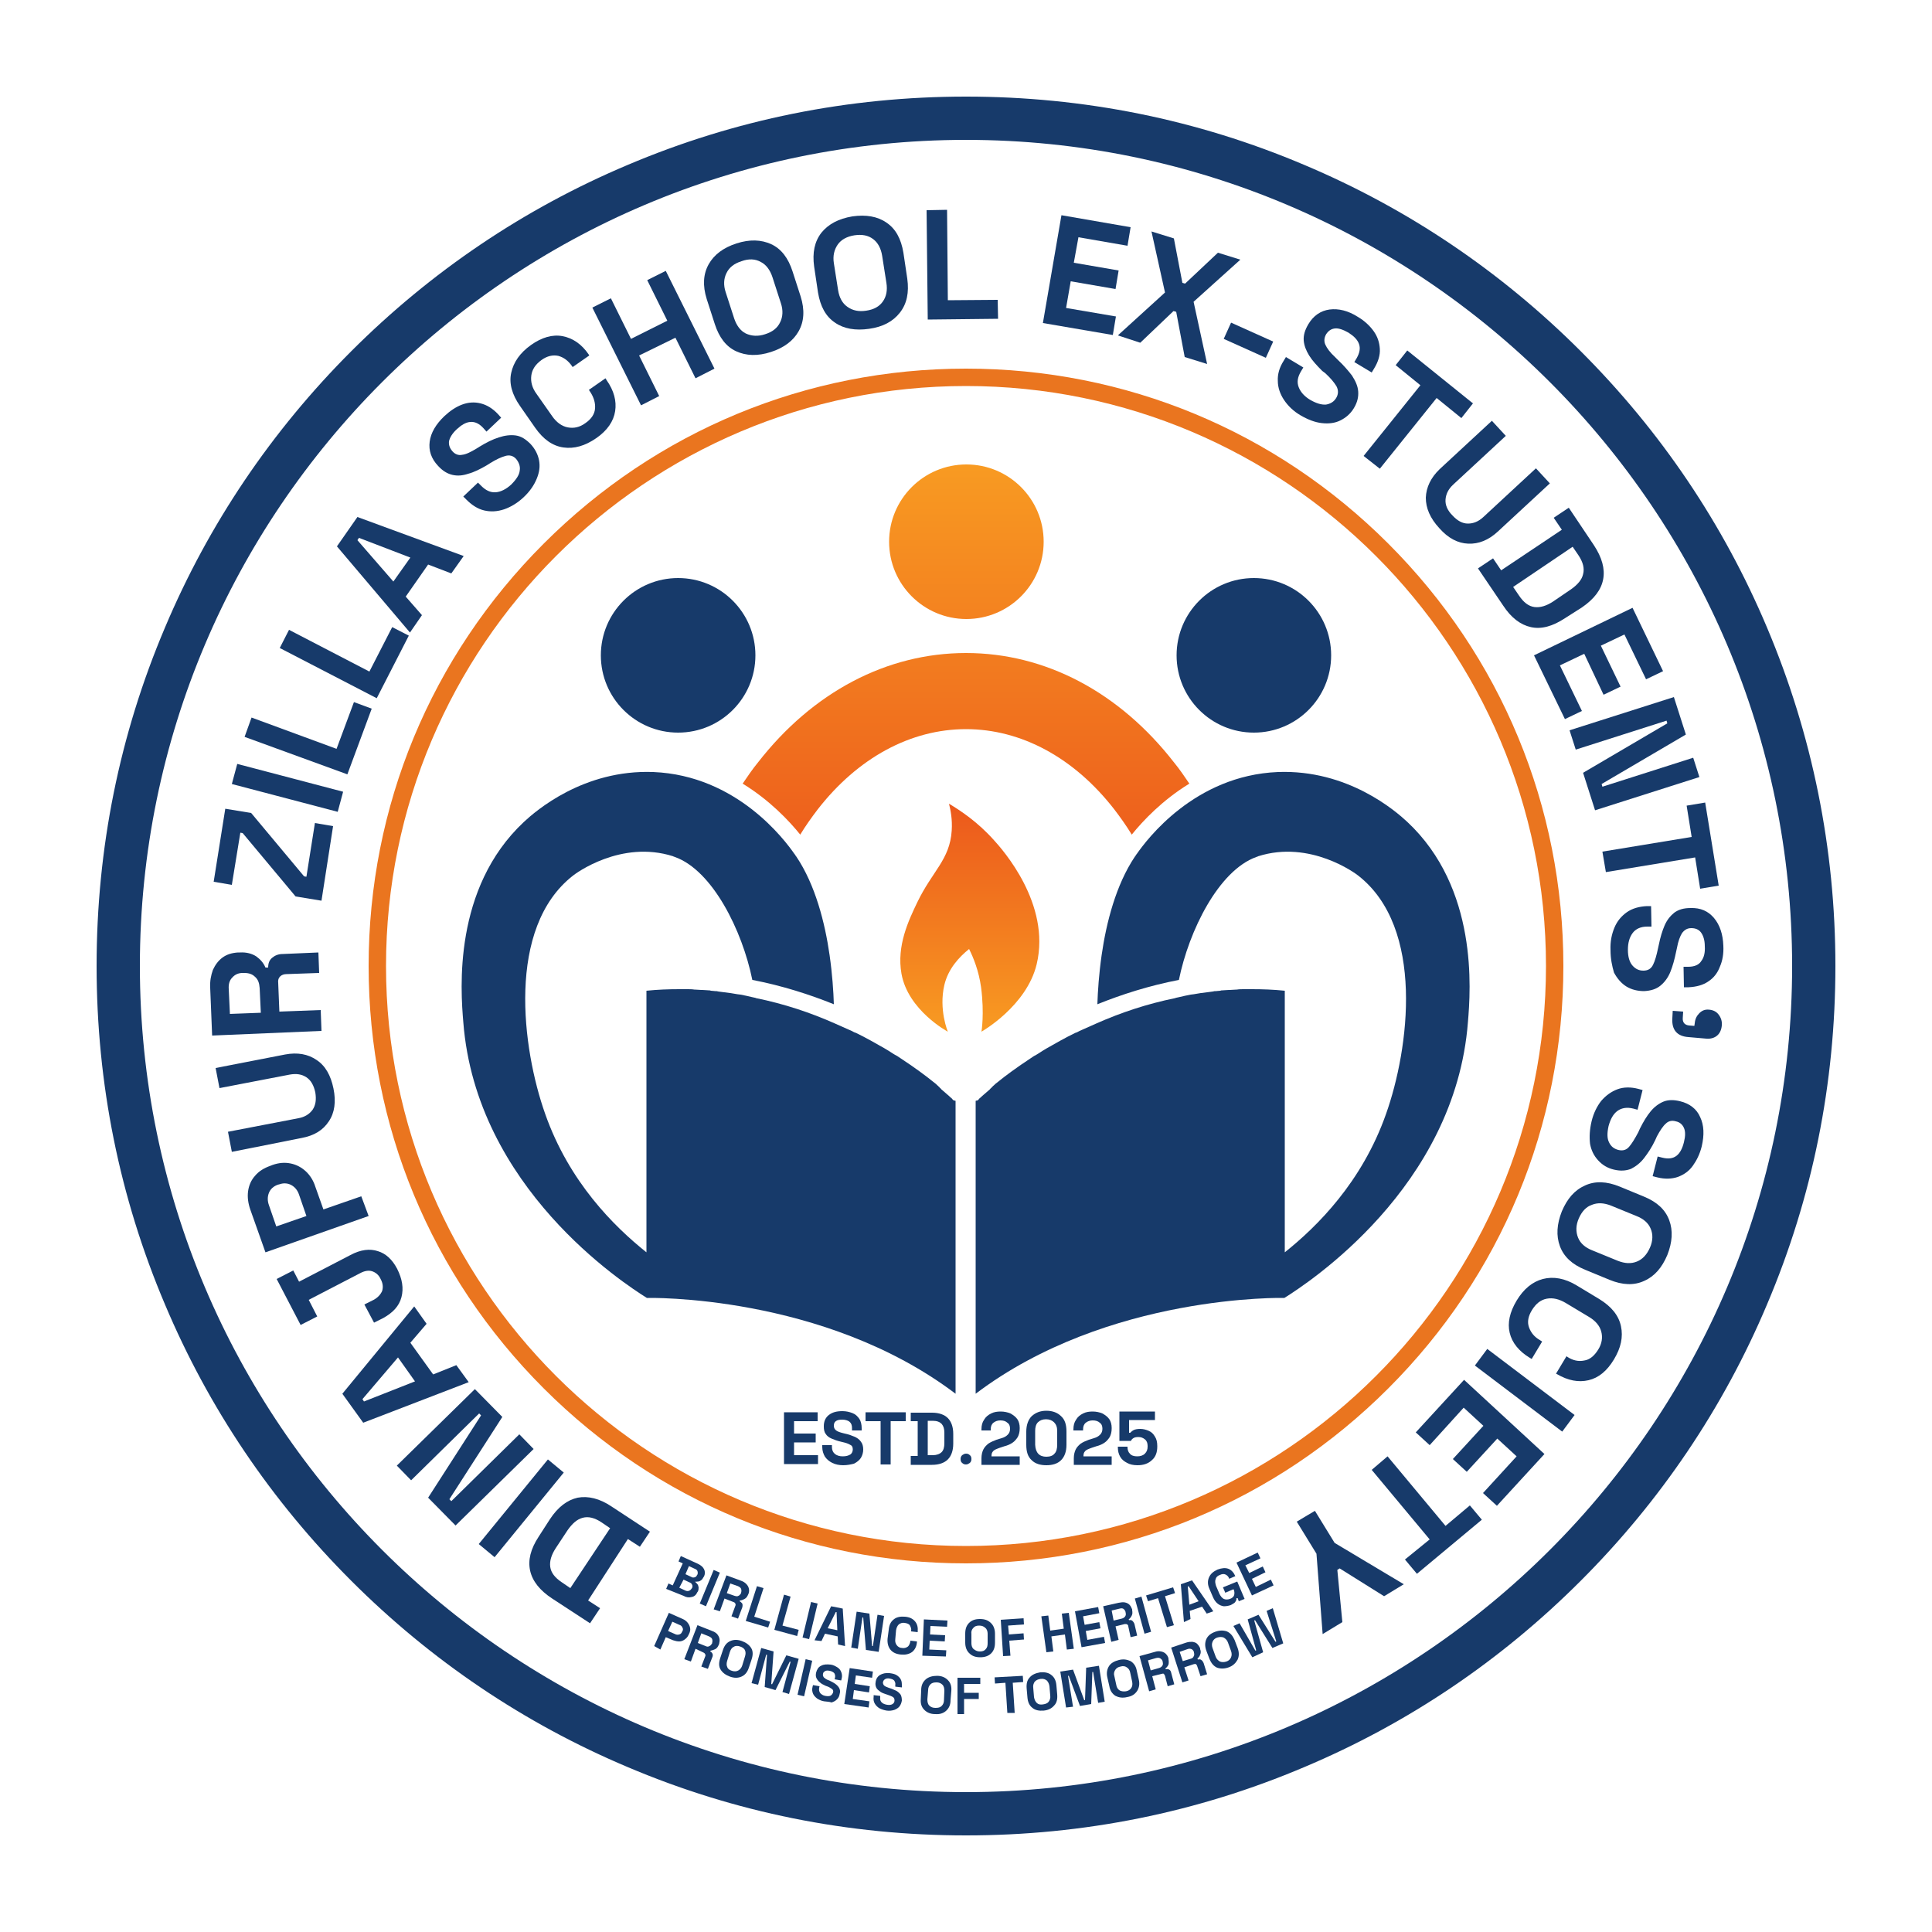 <?xml version="1.0" encoding="utf-8"?>
<!-- Generator: Adobe Illustrator 26.0.1, SVG Export Plug-In . SVG Version: 6.00 Build 0)  -->
<svg version="1.1" id="Layer_1" xmlns="http://www.w3.org/2000/svg" xmlns:xlink="http://www.w3.org/1999/xlink" x="0px" y="0px"
	 viewBox="0 0 50 50" style="enable-background:new 0 0 50 50;" xml:space="preserve">
<style type="text/css">
	.st0{fill:#173A6A;}
	.st1{fill:#EA751F;}
	.st2{fill:url(#SVGID_1_);}
	.st3{fill:url(#SVGID_00000069377112866211724730000011942842838409064837_);}
	.st4{fill:url(#SVGID_00000039123509040221314560000003841733654840597910_);}
</style>
<g>
	<path class="st0" d="M25,47.5c-3.04,0-5.98-0.59-8.76-1.77c-2.68-1.13-5.09-2.76-7.15-4.82c-2.07-2.07-3.69-4.47-4.82-7.15
		C3.09,30.98,2.5,28.04,2.5,25c0-3.04,0.59-5.98,1.77-8.76c1.13-2.68,2.76-5.09,4.82-7.15s4.47-3.69,7.15-4.82
		C19.02,3.09,21.96,2.5,25,2.5c3.04,0,5.98,0.59,8.76,1.77c2.68,1.13,5.09,2.76,7.15,4.82c2.07,2.07,3.69,4.47,4.82,7.15
		c1.17,2.77,1.77,5.72,1.77,8.76c0,3.04-0.59,5.98-1.77,8.76c-1.13,2.68-2.76,5.09-4.82,7.15c-2.07,2.07-4.47,3.69-7.15,4.82
		C30.98,46.91,28.04,47.5,25,47.5z M25,3.62C13.21,3.62,3.62,13.21,3.62,25S13.21,46.38,25,46.38S46.38,36.79,46.38,25
		S36.79,3.62,25,3.62z"/>
	<path class="st1" d="M25,40.46c-4.13,0-8.01-1.61-10.93-4.53c-2.92-2.92-4.53-6.8-4.53-10.93c0-4.13,1.61-8.01,4.53-10.93
		c2.92-2.92,6.8-4.53,10.93-4.53c4.13,0,8.01,1.61,10.93,4.53c2.92,2.92,4.53,6.8,4.53,10.93c0,4.13-1.61,8.01-4.53,10.93
		C33.01,38.85,29.13,40.46,25,40.46z M25,9.99C16.72,9.99,9.99,16.72,9.99,25c0,8.28,6.73,15.01,15.01,15.01
		c8.28,0,15.01-6.73,15.01-15.01C40.01,16.72,33.28,9.99,25,9.99z"/>
	<path class="st0" d="M17.24,41.12l0.06-0.14l0.11,0.05l0.26-0.57l-0.11-0.05l0.06-0.14l0.44,0.2c0.08,0.04,0.13,0.08,0.16,0.14
		c0.03,0.06,0.03,0.12,0,0.19l-0.01,0.01c-0.02,0.04-0.04,0.07-0.07,0.09c-0.03,0.02-0.05,0.03-0.08,0.03c-0.03,0-0.05,0.01-0.07,0
		L18,40.95c0.02,0.01,0.03,0.03,0.05,0.05c0.02,0.02,0.02,0.05,0.03,0.08c0,0.03,0,0.07-0.02,0.11l-0.01,0.01
		c-0.03,0.07-0.08,0.12-0.15,0.13c-0.07,0.02-0.14,0.01-0.21-0.03L17.24,41.12z M17.58,41.09l0.15,0.07
		c0.04,0.02,0.07,0.02,0.1,0.01c0.03-0.01,0.05-0.03,0.07-0.06l0.01-0.01c0.01-0.03,0.02-0.06,0-0.09
		c-0.01-0.03-0.04-0.05-0.07-0.06l-0.15-0.07L17.58,41.09z M17.74,40.74l0.15,0.07c0.03,0.02,0.06,0.02,0.09,0.01
		c0.03-0.01,0.05-0.03,0.06-0.06l0.01-0.01c0.01-0.03,0.01-0.06,0-0.09c-0.01-0.03-0.04-0.05-0.07-0.06l-0.15-0.07L17.74,40.74z"/>
	<path class="st0" d="M18.11,41.5l0.36-0.87l0.16,0.07l-0.36,0.87L18.11,41.5z"/>
	<path class="st0" d="M18.47,41.65l0.33-0.88l0.38,0.14c0.06,0.02,0.1,0.05,0.13,0.08c0.03,0.03,0.06,0.07,0.07,0.12
		c0.01,0.04,0.01,0.09-0.01,0.14l-0.01,0.02c-0.02,0.05-0.05,0.09-0.09,0.11c-0.04,0.02-0.08,0.04-0.12,0.04l-0.01,0.02
		c0.03,0.01,0.05,0.04,0.07,0.06c0.01,0.03,0.01,0.06,0,0.1l-0.11,0.29l-0.17-0.06l0.1-0.27c0.01-0.02,0.01-0.04,0-0.06
		c-0.01-0.02-0.02-0.03-0.05-0.04l-0.23-0.09l-0.12,0.33L18.47,41.65z M18.81,41.23l0.2,0.07c0.04,0.01,0.07,0.02,0.1,0
		c0.03-0.01,0.05-0.04,0.07-0.07l0-0.01c0.01-0.04,0.01-0.07,0-0.1c-0.01-0.03-0.04-0.05-0.08-0.07l-0.2-0.07L18.81,41.23z"/>
	<path class="st0" d="M19.3,41.95l0.29-0.9l0.17,0.05l-0.24,0.74l0.41,0.13l-0.05,0.15L19.3,41.95z"/>
	<path class="st0" d="M20.04,42.18l0.25-0.91l0.17,0.05l-0.21,0.75l0.42,0.11l-0.04,0.16L20.04,42.18z"/>
	<path class="st0" d="M20.77,42.38l0.22-0.92l0.17,0.04l-0.22,0.92L20.77,42.38z"/>
	<path class="st0" d="M21.08,42.45l0.43-0.88l0.3,0.06l0.06,0.97l-0.18-0.04l-0.01-0.21l-0.33-0.07l-0.09,0.19L21.08,42.45z
		 M21.42,42.14l0.25,0.05l-0.02-0.47l-0.02,0L21.42,42.14z"/>
	<path class="st0" d="M22.03,42.64l0.14-0.93l0.33,0.05l0.07,0.84l0.02,0l0.12-0.81l0.17,0.03l-0.14,0.93l-0.33-0.05l-0.07-0.84
		l-0.02,0l-0.12,0.81L22.03,42.64z"/>
	<path class="st0" d="M23.32,42.82c-0.12-0.01-0.21-0.05-0.27-0.12c-0.06-0.07-0.09-0.17-0.08-0.29L23,42.18
		c0.01-0.12,0.05-0.21,0.13-0.27c0.07-0.06,0.17-0.08,0.29-0.07c0.12,0.01,0.2,0.05,0.26,0.12c0.06,0.07,0.08,0.16,0.07,0.27l0,0.01
		l-0.17-0.02l0-0.01c0.01-0.06-0.01-0.1-0.03-0.14s-0.07-0.06-0.14-0.07c-0.06-0.01-0.11,0.01-0.15,0.04
		c-0.04,0.04-0.06,0.09-0.07,0.15l-0.02,0.23c-0.01,0.07,0.01,0.12,0.04,0.16c0.03,0.04,0.08,0.07,0.14,0.07
		c0.06,0.01,0.11-0.01,0.15-0.04c0.03-0.03,0.05-0.08,0.06-0.13l0-0.02l0.17,0.02l0,0.02c-0.01,0.11-0.05,0.19-0.12,0.25
		C23.53,42.81,23.43,42.83,23.32,42.82z"/>
	<path class="st0" d="M23.87,42.85l0.04-0.94l0.61,0.03l-0.01,0.16l-0.43-0.02l-0.01,0.22l0.39,0.02l-0.01,0.16l-0.39-0.02
		l-0.01,0.23l0.44,0.02l-0.01,0.16L23.87,42.85z"/>
	<path class="st0" d="M25.37,42.89c-0.12,0-0.21-0.03-0.28-0.1c-0.07-0.06-0.11-0.16-0.11-0.28l0-0.23c0-0.12,0.03-0.21,0.1-0.28
		c0.07-0.07,0.16-0.1,0.28-0.1c0.12,0,0.21,0.03,0.28,0.1c0.07,0.06,0.11,0.16,0.11,0.28l0,0.23c0,0.12-0.03,0.21-0.1,0.28
		C25.58,42.86,25.48,42.89,25.37,42.89z M25.36,42.74c0.07,0,0.12-0.02,0.15-0.06c0.04-0.04,0.05-0.09,0.05-0.16l0-0.24
		c0-0.06-0.02-0.12-0.06-0.15c-0.04-0.04-0.09-0.06-0.16-0.06c-0.07,0-0.12,0.02-0.15,0.06c-0.04,0.04-0.06,0.09-0.05,0.16l0,0.24
		c0,0.06,0.02,0.12,0.06,0.15C25.25,42.72,25.3,42.74,25.36,42.74z"/>
	<path class="st0" d="M25.96,42.86l-0.06-0.94l0.59-0.04l0.01,0.16l-0.41,0.03l0.02,0.23l0.38-0.03l0.01,0.16l-0.38,0.03l0.03,0.39
		L25.96,42.86z"/>
	<path class="st0" d="M27.08,42.76l-0.13-0.93l0.18-0.02l0.05,0.39l0.35-0.05l-0.05-0.39l0.18-0.02l0.13,0.93l-0.18,0.02l-0.05-0.39
		l-0.35,0.05l0.05,0.39L27.08,42.76z"/>
	<path class="st0" d="M27.99,42.63l-0.17-0.93l0.6-0.11l0.03,0.16l-0.42,0.08l0.04,0.22l0.38-0.07l0.03,0.16l-0.38,0.07l0.04,0.23
		l0.43-0.08l0.03,0.16L27.99,42.63z"/>
	<path class="st0" d="M28.76,42.49l-0.21-0.92l0.4-0.09c0.06-0.01,0.11-0.02,0.16-0.01c0.05,0.01,0.09,0.03,0.12,0.06
		c0.03,0.03,0.05,0.07,0.07,0.12l0,0.02c0.01,0.06,0.01,0.1-0.01,0.14c-0.02,0.04-0.04,0.07-0.08,0.1l0.01,0.02
		c0.04-0.01,0.07,0,0.09,0.02c0.02,0.02,0.04,0.05,0.05,0.08l0.07,0.3l-0.17,0.04l-0.06-0.28c0-0.02-0.01-0.04-0.03-0.05
		c-0.01-0.01-0.03-0.01-0.06-0.01l-0.24,0.06l0.08,0.35L28.76,42.49z M28.82,41.94l0.21-0.05c0.04-0.01,0.07-0.03,0.09-0.06
		c0.02-0.03,0.02-0.06,0.01-0.1l0-0.01c-0.01-0.04-0.03-0.06-0.05-0.08c-0.03-0.02-0.06-0.02-0.1-0.01l-0.21,0.05L28.82,41.94z"/>
	<path class="st0" d="M29.62,42.28l-0.25-0.91l0.17-0.05l0.25,0.91L29.62,42.28z"/>
	<path class="st0" d="M30.2,42.11l-0.23-0.75l-0.26,0.08l-0.05-0.15l0.7-0.21l0.05,0.15l-0.26,0.08l0.23,0.75L30.2,42.11z"/>
	<path class="st0" d="M30.64,41.98L30.56,41l0.29-0.1l0.55,0.8l-0.17,0.06l-0.12-0.18l-0.32,0.11l0.02,0.21L30.64,41.98z
		 M30.78,41.53l0.24-0.09l-0.26-0.39l-0.02,0.01L30.78,41.53z"/>
	<path class="st0" d="M31.85,41.54c-0.06,0.02-0.12,0.03-0.18,0.03c-0.06-0.01-0.11-0.03-0.16-0.07c-0.05-0.04-0.09-0.1-0.12-0.17
		l-0.09-0.21c-0.05-0.11-0.05-0.21-0.01-0.3c0.04-0.09,0.11-0.15,0.22-0.2c0.11-0.04,0.2-0.05,0.28-0.02
		c0.08,0.03,0.14,0.1,0.18,0.19l0,0l-0.16,0.07l0-0.01c-0.02-0.05-0.05-0.08-0.09-0.1c-0.04-0.02-0.09-0.02-0.15,0.01
		c-0.06,0.02-0.1,0.06-0.11,0.11c-0.02,0.05-0.01,0.1,0.01,0.17l0.09,0.21c0.03,0.06,0.06,0.1,0.11,0.13c0.05,0.02,0.1,0.02,0.16,0
		c0.06-0.02,0.1-0.06,0.11-0.1c0.01-0.04,0.01-0.09-0.01-0.14l-0.01-0.01l-0.21,0.09l-0.06-0.14l0.37-0.15l0.19,0.45l-0.15,0.06
		l-0.03-0.08L32,41.36c0,0.02,0,0.04-0.01,0.06c-0.01,0.02-0.02,0.04-0.04,0.06C31.92,41.5,31.89,41.52,31.85,41.54z"/>
	<path class="st0" d="M32.4,41.29l-0.4-0.85l0.55-0.26l0.07,0.15l-0.39,0.18l0.1,0.2l0.35-0.17l0.07,0.15l-0.35,0.17l0.1,0.21
		l0.39-0.19l0.07,0.15L32.4,41.29z"/>
	<path class="st0" d="M16.93,42.6l0.38-0.86l0.36,0.16c0.05,0.02,0.1,0.06,0.13,0.1c0.03,0.04,0.05,0.08,0.06,0.13
		c0.01,0.05,0,0.1-0.03,0.16l-0.01,0.02c-0.02,0.05-0.06,0.09-0.1,0.12c-0.04,0.03-0.09,0.05-0.14,0.05c-0.05,0-0.1-0.01-0.16-0.03
		l-0.19-0.08l-0.14,0.32L16.93,42.6z M17.29,42.21l0.18,0.08c0.04,0.02,0.07,0.02,0.11,0.01c0.03-0.01,0.06-0.03,0.07-0.07
		l0.01-0.01c0.02-0.04,0.02-0.07,0-0.1c-0.01-0.03-0.04-0.06-0.08-0.07l-0.18-0.08L17.29,42.21z"/>
	<path class="st0" d="M17.71,42.94l0.34-0.88l0.38,0.15c0.06,0.02,0.1,0.05,0.13,0.08c0.03,0.04,0.05,0.07,0.06,0.12
		c0.01,0.04,0,0.09-0.01,0.14l-0.01,0.02c-0.02,0.05-0.05,0.09-0.09,0.11c-0.04,0.02-0.08,0.03-0.12,0.04l-0.01,0.02
		c0.03,0.01,0.05,0.04,0.06,0.06c0.01,0.03,0.01,0.06-0.01,0.1l-0.11,0.29l-0.17-0.06l0.1-0.26c0.01-0.02,0.01-0.04,0-0.06
		c-0.01-0.02-0.02-0.03-0.04-0.04L18,42.67L17.88,43L17.71,42.94z M18.06,42.52l0.2,0.08c0.04,0.02,0.07,0.02,0.1,0
		c0.03-0.01,0.05-0.04,0.07-0.07l0-0.01c0.01-0.04,0.01-0.07,0-0.1c-0.01-0.03-0.04-0.05-0.08-0.07l-0.2-0.08L18.06,42.52z"/>
	<path class="st0" d="M18.89,43.39c-0.11-0.04-0.19-0.1-0.24-0.18c-0.05-0.08-0.05-0.18-0.01-0.3l0.07-0.21
		c0.04-0.12,0.1-0.19,0.19-0.23c0.09-0.04,0.19-0.04,0.3,0c0.11,0.04,0.19,0.1,0.24,0.18c0.05,0.08,0.05,0.18,0.01,0.3l-0.07,0.21
		c-0.04,0.12-0.1,0.19-0.19,0.23C19.1,43.43,19,43.43,18.89,43.39z M18.94,43.24c0.06,0.02,0.12,0.02,0.17-0.01
		c0.05-0.03,0.08-0.07,0.1-0.13l0.07-0.23c0.02-0.06,0.02-0.12,0-0.16c-0.02-0.05-0.07-0.08-0.13-0.1
		c-0.06-0.02-0.12-0.02-0.16,0.01c-0.05,0.02-0.08,0.07-0.1,0.13l-0.07,0.23c-0.02,0.06-0.02,0.12,0,0.16
		C18.83,43.18,18.87,43.22,18.94,43.24z"/>
	<path class="st0" d="M19.45,43.56l0.25-0.91l0.32,0.09l-0.06,0.84l0.02,0.01l0.37-0.75l0.32,0.09l-0.25,0.91l-0.17-0.05l0.21-0.78
		l-0.02-0.01l-0.37,0.74l-0.28-0.08l0.06-0.83l-0.02-0.01l-0.21,0.78L19.45,43.56z"/>
	<path class="st0" d="M20.64,43.86l0.21-0.92l0.17,0.04l-0.21,0.92L20.64,43.86z"/>
	<path class="st0" d="M21.33,44.03c-0.07-0.01-0.13-0.04-0.18-0.07c-0.05-0.04-0.09-0.08-0.11-0.13c-0.02-0.05-0.03-0.11-0.01-0.18
		l0.01-0.04l0.17,0.03l-0.01,0.04c-0.01,0.06,0,0.1,0.03,0.14c0.03,0.03,0.07,0.06,0.13,0.07c0.06,0.01,0.11,0.01,0.14-0.01
		c0.03-0.02,0.05-0.05,0.06-0.08c0.01-0.04,0-0.07-0.03-0.09c-0.03-0.02-0.07-0.05-0.13-0.07l-0.03-0.01
		c-0.06-0.03-0.11-0.05-0.15-0.09c-0.04-0.03-0.07-0.07-0.09-0.11c-0.02-0.04-0.02-0.09-0.01-0.14c0.02-0.08,0.06-0.15,0.13-0.18
		c0.07-0.04,0.15-0.04,0.25-0.03c0.07,0.01,0.12,0.04,0.17,0.07c0.05,0.03,0.08,0.07,0.1,0.12c0.02,0.05,0.03,0.11,0.01,0.18
		l-0.01,0.04l-0.17-0.03l0.01-0.04c0.01-0.05,0-0.09-0.02-0.12c-0.03-0.03-0.07-0.05-0.12-0.06c-0.05-0.01-0.09-0.01-0.12,0.01
		c-0.03,0.02-0.05,0.04-0.05,0.07c-0.01,0.03,0,0.06,0.02,0.09c0.02,0.02,0.06,0.05,0.11,0.07l0.03,0.01
		c0.06,0.03,0.12,0.06,0.16,0.09c0.04,0.03,0.08,0.07,0.1,0.11c0.02,0.04,0.03,0.09,0.01,0.15c-0.01,0.06-0.03,0.1-0.07,0.14
		c-0.04,0.04-0.08,0.06-0.14,0.08C21.47,44.04,21.4,44.04,21.33,44.03z"/>
	<path class="st0" d="M21.85,44.1l0.14-0.93l0.6,0.09l-0.02,0.16l-0.42-0.06l-0.03,0.22l0.39,0.06l-0.02,0.16l-0.39-0.06l-0.03,0.23
		l0.43,0.06l-0.02,0.16L21.85,44.1z"/>
	<path class="st0" d="M22.95,44.27c-0.07-0.01-0.13-0.03-0.19-0.06c-0.05-0.03-0.09-0.07-0.12-0.12c-0.03-0.05-0.04-0.11-0.03-0.18
		l0-0.04l0.17,0.02l0,0.04c-0.01,0.06,0.01,0.1,0.04,0.13c0.03,0.03,0.08,0.05,0.14,0.06c0.06,0.01,0.11,0,0.14-0.02
		c0.03-0.02,0.05-0.05,0.05-0.09c0-0.04-0.01-0.07-0.04-0.09c-0.03-0.02-0.08-0.04-0.14-0.06l-0.03-0.01
		c-0.06-0.02-0.12-0.04-0.16-0.07c-0.04-0.03-0.08-0.06-0.1-0.1c-0.02-0.04-0.03-0.09-0.02-0.14c0.01-0.09,0.05-0.15,0.11-0.19
		c0.07-0.04,0.15-0.06,0.25-0.05c0.07,0.01,0.13,0.02,0.18,0.05c0.05,0.03,0.09,0.07,0.11,0.11c0.03,0.05,0.03,0.11,0.03,0.17
		l0,0.04l-0.17-0.02l0-0.04c0.01-0.05-0.01-0.09-0.03-0.12c-0.03-0.03-0.07-0.04-0.12-0.05c-0.05-0.01-0.09,0-0.12,0.02
		c-0.03,0.02-0.04,0.04-0.05,0.08c0,0.03,0.01,0.06,0.03,0.08c0.02,0.02,0.06,0.04,0.12,0.06l0.03,0.01
		c0.07,0.02,0.12,0.05,0.17,0.07c0.05,0.03,0.08,0.06,0.11,0.1c0.02,0.04,0.03,0.09,0.03,0.15c-0.01,0.06-0.03,0.11-0.06,0.15
		c-0.03,0.04-0.08,0.07-0.13,0.09C23.09,44.27,23.02,44.28,22.95,44.27z"/>
	<path class="st0" d="M24.2,44.36c-0.12,0-0.21-0.04-0.28-0.11c-0.07-0.07-0.1-0.16-0.09-0.28l0.01-0.23c0-0.12,0.04-0.21,0.12-0.28
		c0.07-0.06,0.17-0.09,0.29-0.09c0.12,0,0.21,0.04,0.28,0.11c0.07,0.07,0.1,0.16,0.09,0.28L24.6,44c0,0.12-0.04,0.21-0.12,0.28
		C24.41,44.34,24.32,44.37,24.2,44.36z M24.21,44.2c0.07,0,0.12-0.01,0.16-0.05c0.04-0.04,0.06-0.09,0.06-0.15l0.01-0.24
		c0-0.06-0.01-0.12-0.05-0.16c-0.04-0.04-0.09-0.06-0.15-0.06c-0.07,0-0.12,0.01-0.16,0.05c-0.04,0.04-0.06,0.09-0.06,0.15L24,43.98
		c0,0.06,0.01,0.12,0.05,0.16C24.09,44.18,24.14,44.2,24.21,44.2z"/>
	<path class="st0" d="M24.78,44.36l0-0.94l0.59,0l0,0.16l-0.42,0l0,0.23l0.38,0l0,0.16l-0.38,0l0,0.39L24.78,44.36z"/>
	<path class="st0" d="M26.07,44.33l-0.05-0.78l-0.27,0.02l-0.01-0.16l0.73-0.04l0.01,0.16l-0.27,0.02l0.05,0.78L26.07,44.33z"/>
	<path class="st0" d="M27.01,44.27c-0.12,0.01-0.22-0.01-0.29-0.07c-0.08-0.06-0.12-0.15-0.13-0.27l-0.02-0.23
		c-0.01-0.12,0.01-0.22,0.08-0.29c0.06-0.07,0.15-0.11,0.27-0.13c0.12-0.01,0.22,0.01,0.29,0.07c0.08,0.06,0.12,0.15,0.13,0.27
		l0.02,0.23c0.01,0.12-0.01,0.22-0.08,0.29C27.21,44.22,27.12,44.26,27.01,44.27z M26.99,44.11c0.07-0.01,0.12-0.03,0.15-0.07
		c0.03-0.04,0.05-0.1,0.04-0.16l-0.02-0.24c-0.01-0.06-0.03-0.11-0.07-0.15c-0.04-0.03-0.09-0.05-0.16-0.04
		c-0.07,0.01-0.11,0.03-0.15,0.07c-0.03,0.04-0.05,0.1-0.04,0.16l0.02,0.24c0.01,0.06,0.03,0.11,0.07,0.15
		C26.87,44.11,26.92,44.12,26.99,44.11z"/>
	<path class="st0" d="M27.59,44.19l-0.15-0.93l0.33-0.05l0.29,0.79l0.02,0l0.03-0.84l0.33-0.05l0.15,0.93l-0.17,0.03l-0.13-0.8
		l-0.02,0l-0.03,0.83l-0.29,0.05l-0.29-0.78l-0.02,0l0.13,0.8L27.59,44.19z"/>
	<path class="st0" d="M29.17,43.92c-0.12,0.03-0.22,0.01-0.3-0.03c-0.08-0.05-0.14-0.13-0.16-0.25l-0.05-0.22
		c-0.03-0.12-0.01-0.22,0.04-0.3c0.05-0.08,0.14-0.13,0.26-0.16c0.12-0.03,0.21-0.01,0.3,0.03c0.08,0.05,0.14,0.13,0.16,0.25
		l0.05,0.22c0.03,0.12,0.01,0.22-0.04,0.3C29.37,43.85,29.29,43.9,29.17,43.92z M29.14,43.77c0.06-0.01,0.11-0.04,0.14-0.09
		c0.03-0.05,0.03-0.1,0.02-0.16l-0.05-0.23c-0.01-0.06-0.04-0.11-0.09-0.14c-0.04-0.03-0.1-0.04-0.16-0.02
		c-0.06,0.01-0.11,0.04-0.14,0.09c-0.03,0.05-0.04,0.1-0.02,0.16l0.05,0.23c0.01,0.06,0.04,0.11,0.09,0.14
		C29.02,43.77,29.08,43.78,29.14,43.77z"/>
	<path class="st0" d="M29.74,43.77l-0.25-0.91l0.4-0.11c0.06-0.02,0.11-0.02,0.16-0.01c0.05,0.01,0.09,0.03,0.12,0.06
		c0.03,0.03,0.06,0.07,0.07,0.12l0,0.02c0.01,0.05,0.01,0.1,0,0.14c-0.02,0.04-0.04,0.07-0.08,0.1l0.01,0.02
		c0.04-0.01,0.07,0,0.09,0.01c0.03,0.02,0.04,0.04,0.05,0.08l0.08,0.3l-0.17,0.05l-0.07-0.27c-0.01-0.02-0.02-0.04-0.03-0.05
		c-0.01-0.01-0.03-0.01-0.06,0l-0.24,0.06l0.09,0.34L29.74,43.77z M29.78,43.23l0.21-0.06c0.04-0.01,0.07-0.03,0.09-0.06
		c0.02-0.03,0.02-0.06,0.01-0.1l0-0.01c-0.01-0.04-0.03-0.06-0.06-0.08c-0.03-0.02-0.06-0.02-0.11-0.01l-0.21,0.06L29.78,43.23z"/>
	<path class="st0" d="M30.6,43.54l-0.29-0.9l0.39-0.13c0.06-0.02,0.11-0.02,0.16-0.02c0.05,0.01,0.09,0.02,0.12,0.05
		c0.03,0.03,0.06,0.07,0.08,0.12l0,0.02c0.02,0.05,0.02,0.1,0,0.14c-0.01,0.04-0.04,0.08-0.07,0.1L31,42.95
		c0.03-0.01,0.07-0.01,0.09,0.01c0.03,0.02,0.04,0.04,0.06,0.08l0.09,0.29l-0.17,0.05l-0.09-0.27c-0.01-0.02-0.02-0.04-0.03-0.04
		c-0.01-0.01-0.03-0.01-0.06,0l-0.24,0.08l0.11,0.34L30.6,43.54z M30.61,42.99l0.2-0.06c0.04-0.01,0.07-0.03,0.08-0.06
		c0.02-0.03,0.02-0.06,0.01-0.1l0-0.01c-0.01-0.04-0.03-0.06-0.06-0.08c-0.03-0.01-0.06-0.02-0.11,0l-0.2,0.07L30.61,42.99z"/>
	<path class="st0" d="M31.8,43.15c-0.11,0.04-0.21,0.04-0.3,0.01c-0.09-0.04-0.15-0.11-0.2-0.23l-0.08-0.21
		c-0.04-0.11-0.04-0.21,0-0.3c0.04-0.09,0.12-0.15,0.23-0.19c0.11-0.04,0.21-0.04,0.3-0.01c0.09,0.04,0.15,0.11,0.2,0.22l0.08,0.21
		c0.04,0.11,0.04,0.21,0,0.3C31.98,43.04,31.91,43.11,31.8,43.15z M31.74,43c0.06-0.02,0.1-0.06,0.12-0.11
		c0.02-0.05,0.02-0.1,0-0.16l-0.08-0.22c-0.02-0.06-0.06-0.1-0.11-0.13c-0.05-0.02-0.1-0.02-0.17,0c-0.06,0.02-0.1,0.06-0.12,0.11
		c-0.02,0.05-0.02,0.1,0,0.16l0.08,0.22c0.02,0.06,0.06,0.1,0.11,0.13C31.62,43.02,31.68,43.02,31.74,43z"/>
	<path class="st0" d="M32.41,42.89l-0.49-0.81l0.16-0.07l0.41,0.71l0.02-0.01l-0.22-0.8l0.28-0.12l0.44,0.7l0.02-0.01l-0.25-0.79
		l0.16-0.07l0.27,0.91l-0.28,0.12l-0.45-0.72l-0.02,0.01l0.23,0.82L32.41,42.89z"/>
	<path class="st0" d="M16.82,39.64l-0.26,0.39l-0.31-0.2l-1.03,1.59l0.31,0.2l-0.26,0.39l-0.98-0.64c-0.32-0.21-0.51-0.45-0.57-0.72
		c-0.06-0.27,0.01-0.56,0.22-0.88l0.29-0.45c0.21-0.32,0.45-0.5,0.72-0.56c0.27-0.05,0.57,0.02,0.88,0.23L16.82,39.64z M15.79,39.55
		l-0.22-0.15c-0.18-0.12-0.34-0.16-0.49-0.12c-0.15,0.04-0.27,0.15-0.39,0.32l-0.31,0.47c-0.11,0.17-0.16,0.33-0.14,0.48
		c0.02,0.15,0.12,0.28,0.3,0.4l0.22,0.15L15.79,39.55z"/>
	<path class="st0" d="M14.59,38.11L12.8,40.3l-0.41-0.34l1.79-2.19L14.59,38.11z"/>
	<path class="st0" d="M13.81,37.5l-2.02,1.98l-0.71-0.72l1.37-2.13l-0.05-0.05l-1.76,1.73l-0.37-0.38l2.02-1.98L13,36.67l-1.37,2.13
		l0.05,0.05l1.76-1.73L13.81,37.5z"/>
	<path class="st0" d="M12.13,35.77L9.4,36.82l-0.54-0.75l1.86-2.26l0.32,0.45l-0.42,0.49l0.59,0.82l0.6-0.24L12.13,35.77z
		 M10.74,35.75l-0.44-0.62l-0.92,1.08l0.04,0.06L10.74,35.75z"/>
	<path class="st0" d="M10.28,32.84c0.13,0.26,0.17,0.5,0.11,0.73c-0.06,0.23-0.22,0.4-0.47,0.54l-0.24,0.12l-0.25-0.47l0.24-0.12
		c0.11-0.06,0.18-0.14,0.22-0.23c0.03-0.1,0.02-0.2-0.04-0.31c-0.05-0.11-0.13-0.17-0.22-0.2c-0.09-0.03-0.2-0.01-0.31,0.05
		l-1.33,0.69l0.22,0.43l-0.43,0.22l-0.62-1.19l0.43-0.22l0.15,0.29l1.33-0.69c0.26-0.14,0.5-0.17,0.71-0.1
		C9.98,32.44,10.15,32.59,10.28,32.84z"/>
	<path class="st0" d="M9.54,31.47l-2.67,0.94l-0.39-1.1c-0.06-0.17-0.08-0.33-0.06-0.48c0.02-0.15,0.08-0.29,0.18-0.4
		c0.1-0.12,0.23-0.2,0.4-0.26l0.05-0.02c0.17-0.06,0.32-0.07,0.47-0.04c0.15,0.03,0.28,0.1,0.39,0.2c0.11,0.1,0.2,0.24,0.25,0.4
		l0.21,0.59l0.98-0.34L9.54,31.47z M7.93,31.47l-0.19-0.55c-0.04-0.12-0.11-0.2-0.2-0.25c-0.09-0.05-0.2-0.06-0.31-0.02l-0.04,0.01
		c-0.11,0.04-0.19,0.11-0.23,0.21c-0.04,0.1-0.04,0.21,0,0.32l0.19,0.55L7.93,31.47z"/>
	<path class="st0" d="M8.63,28.17c0.07,0.34,0.03,0.63-0.12,0.85c-0.15,0.23-0.38,0.37-0.7,0.43L6,29.81l-0.1-0.52l1.82-0.35
		c0.17-0.03,0.29-0.11,0.37-0.22c0.08-0.12,0.1-0.26,0.07-0.45c-0.04-0.18-0.11-0.31-0.23-0.39c-0.12-0.08-0.26-0.1-0.43-0.07
		l-1.82,0.35l-0.1-0.52l1.8-0.35c0.32-0.06,0.59-0.01,0.81,0.14C8.42,27.58,8.56,27.83,8.63,28.17z"/>
	<path class="st0" d="M8.32,26.68l-2.83,0.12l-0.05-1.23c-0.01-0.18,0.02-0.33,0.07-0.47c0.06-0.13,0.14-0.24,0.25-0.32
		c0.11-0.08,0.24-0.12,0.4-0.13l0.05,0c0.17-0.01,0.31,0.03,0.42,0.1c0.11,0.08,0.19,0.17,0.24,0.29l0.07,0
		c0-0.11,0.03-0.19,0.1-0.25c0.07-0.06,0.16-0.1,0.27-0.1l0.93-0.04l0.02,0.53l-0.85,0.03c-0.06,0-0.12,0.02-0.16,0.06
		c-0.04,0.04-0.06,0.09-0.05,0.17l0.03,0.74l1.07-0.04L8.32,26.68z M6.75,26.21l-0.03-0.64c-0.01-0.13-0.04-0.22-0.12-0.29
		c-0.07-0.07-0.16-0.1-0.28-0.1l-0.04,0c-0.11,0-0.2,0.04-0.27,0.12c-0.07,0.07-0.1,0.17-0.09,0.3l0.03,0.64L6.75,26.21z"/>
	<path class="st0" d="M8.32,23.31L7.65,23.2l-1.37-1.64l-0.06-0.01L6,22.9l-0.47-0.08l0.3-1.89l0.67,0.11l1.37,1.64l0.06,0.01
		l0.22-1.39l0.47,0.08L8.32,23.31z"/>
	<path class="st0" d="M8.74,21.01l-2.74-0.72l0.14-0.52l2.74,0.72L8.74,21.01z"/>
	<path class="st0" d="M8.99,20.04l-2.66-0.97l0.18-0.5l2.2,0.81l0.45-1.21l0.46,0.17L8.99,20.04z"/>
	<path class="st0" d="M9.75,18.07l-2.51-1.3l0.24-0.47l2.08,1.08l0.59-1.15l0.43,0.22L9.75,18.07z"/>
	<path class="st0" d="M10.61,16.37l-1.89-2.23l0.53-0.76L12,14.39l-0.32,0.45l-0.6-0.23l-0.58,0.83l0.42,0.48L10.61,16.37z
		 M10.18,15.05l0.44-0.62l-1.33-0.51l-0.04,0.06L10.18,15.05z"/>
	<path class="st0" d="M13.55,12.87c-0.16,0.15-0.33,0.25-0.5,0.31c-0.18,0.06-0.35,0.07-0.52,0.03c-0.17-0.04-0.32-0.14-0.46-0.28
		l-0.08-0.08l0.38-0.36l0.08,0.08c0.12,0.12,0.24,0.18,0.38,0.17c0.13-0.01,0.27-0.08,0.4-0.2c0.13-0.13,0.21-0.25,0.22-0.36
		c0.02-0.11-0.02-0.21-0.09-0.3c-0.08-0.09-0.18-0.11-0.28-0.08c-0.11,0.03-0.24,0.09-0.4,0.19l-0.08,0.05
		c-0.17,0.1-0.33,0.18-0.48,0.22c-0.15,0.05-0.28,0.06-0.41,0.03c-0.13-0.03-0.25-0.1-0.37-0.23c-0.18-0.19-0.25-0.4-0.22-0.63
		c0.03-0.23,0.16-0.45,0.38-0.66c0.15-0.14,0.3-0.24,0.46-0.3c0.16-0.06,0.32-0.07,0.48-0.03c0.16,0.04,0.31,0.13,0.45,0.28
		l0.08,0.09l-0.38,0.36l-0.08-0.09c-0.11-0.12-0.22-0.17-0.34-0.16c-0.12,0.01-0.23,0.08-0.35,0.19c-0.12,0.11-0.18,0.22-0.2,0.31
		c-0.01,0.1,0.02,0.18,0.09,0.26c0.07,0.08,0.16,0.11,0.25,0.09c0.1-0.01,0.22-0.07,0.37-0.16l0.08-0.05
		c0.18-0.11,0.34-0.19,0.5-0.24c0.15-0.05,0.3-0.07,0.44-0.05c0.14,0.02,0.26,0.1,0.38,0.22c0.12,0.13,0.19,0.27,0.22,0.42
		c0.03,0.16,0.01,0.31-0.06,0.48C13.82,12.56,13.71,12.72,13.55,12.87z"/>
	<path class="st0" d="M15.43,11.34c-0.29,0.2-0.57,0.28-0.85,0.24c-0.28-0.04-0.52-0.21-0.73-0.51l-0.39-0.56
		c-0.21-0.3-0.29-0.59-0.23-0.86c0.06-0.28,0.23-0.52,0.51-0.72c0.28-0.2,0.56-0.28,0.82-0.23c0.26,0.05,0.49,0.2,0.68,0.48
		l0.01,0.02l-0.43,0.3l-0.02-0.03c-0.1-0.14-0.21-0.22-0.35-0.26c-0.14-0.03-0.29,0-0.44,0.11c-0.15,0.11-0.24,0.24-0.26,0.4
		c-0.02,0.16,0.02,0.32,0.14,0.48l0.4,0.57c0.11,0.16,0.25,0.26,0.4,0.29c0.16,0.03,0.31,0,0.46-0.11c0.16-0.11,0.24-0.24,0.25-0.38
		c0.01-0.14-0.03-0.28-0.12-0.42l-0.04-0.06l0.43-0.3l0.03,0.05c0.19,0.27,0.26,0.54,0.22,0.8C15.88,10.9,15.72,11.14,15.43,11.34z"
		/>
	<path class="st0" d="M16.59,10.49l-1.26-2.53l0.48-0.24l0.52,1.05l0.94-0.47l-0.52-1.05l0.48-0.24l1.26,2.53L18,9.79l-0.52-1.05
		L16.54,9.2l0.52,1.05L16.59,10.49z"/>
	<path class="st0" d="M19.95,9.11c-0.34,0.11-0.64,0.1-0.9-0.02c-0.26-0.12-0.44-0.36-0.55-0.7l-0.21-0.65
		c-0.11-0.35-0.09-0.65,0.05-0.9c0.14-0.25,0.38-0.43,0.72-0.54c0.34-0.11,0.64-0.1,0.9,0.02c0.26,0.12,0.44,0.36,0.55,0.7
		l0.21,0.65c0.11,0.35,0.09,0.65-0.05,0.9C20.53,8.82,20.29,9,19.95,9.11z M19.8,8.65c0.19-0.06,0.32-0.16,0.39-0.31
		c0.07-0.14,0.08-0.31,0.02-0.49l-0.22-0.68c-0.06-0.18-0.16-0.32-0.3-0.39c-0.14-0.08-0.31-0.09-0.5-0.02
		c-0.19,0.06-0.32,0.16-0.39,0.31c-0.07,0.14-0.08,0.31-0.02,0.49l0.22,0.68c0.06,0.18,0.16,0.32,0.3,0.39
		C19.45,8.7,19.62,8.71,19.8,8.65z"/>
	<path class="st0" d="M22.49,8.51c-0.35,0.05-0.65,0-0.88-0.16c-0.24-0.16-0.38-0.42-0.44-0.78l-0.1-0.67
		c-0.05-0.36,0.01-0.65,0.19-0.88c0.18-0.22,0.44-0.36,0.8-0.42c0.35-0.05,0.65,0,0.88,0.16c0.24,0.16,0.38,0.42,0.44,0.78l0.1,0.67
		c0.05,0.36-0.01,0.65-0.19,0.88C23.11,8.32,22.85,8.46,22.49,8.51z M22.42,8.04c0.2-0.03,0.34-0.11,0.43-0.24
		c0.09-0.13,0.12-0.29,0.09-0.48l-0.11-0.7c-0.03-0.19-0.11-0.34-0.23-0.43c-0.13-0.1-0.29-0.13-0.49-0.1
		c-0.19,0.03-0.34,0.11-0.43,0.24c-0.09,0.13-0.13,0.29-0.1,0.48l0.11,0.7c0.03,0.19,0.11,0.34,0.24,0.43
		C22.07,8.04,22.23,8.07,22.42,8.04z"/>
	<path class="st0" d="M24.01,8.27l-0.03-2.83l0.53-0.01l0.02,2.34l1.29-0.01l0.01,0.49L24.01,8.27z"/>
	<path class="st0" d="M26.99,8.36l0.48-2.79l1.79,0.31l-0.08,0.48l-1.27-0.22L27.79,6.8L28.95,7l-0.08,0.48l-1.16-0.2l-0.12,0.69
		l1.29,0.22L28.8,8.67L26.99,8.36z"/>
	<path class="st0" d="M28.93,8.68l1.22-1.11L29.8,5.99l0.58,0.18l0.22,1.15l0.07,0.02l0.85-0.8l0.58,0.18l-1.21,1.09l0.35,1.61
		l-0.58-0.18l-0.22-1.17l-0.07-0.02l-0.86,0.82L28.93,8.68z"/>
	<path class="st0" d="M31.67,8.77l0.19-0.42l1.09,0.49l-0.19,0.42L31.67,8.77z"/>
	<path class="st0" d="M33.66,10.75c-0.19-0.11-0.33-0.25-0.43-0.4c-0.1-0.15-0.16-0.32-0.16-0.49c-0.01-0.17,0.04-0.35,0.15-0.52
		l0.06-0.1l0.45,0.27l-0.06,0.1c-0.09,0.15-0.11,0.28-0.06,0.41c0.05,0.13,0.15,0.24,0.3,0.33c0.16,0.09,0.29,0.13,0.41,0.12
		c0.11-0.02,0.2-0.07,0.26-0.17c0.06-0.1,0.06-0.2,0.01-0.3c-0.06-0.1-0.15-0.21-0.29-0.34L34.22,9.6c-0.14-0.14-0.26-0.27-0.34-0.4
		c-0.08-0.13-0.13-0.26-0.14-0.39c-0.01-0.13,0.03-0.27,0.12-0.42c0.13-0.22,0.32-0.35,0.55-0.38c0.23-0.03,0.48,0.03,0.73,0.19
		c0.17,0.1,0.31,0.23,0.41,0.37c0.1,0.14,0.15,0.29,0.16,0.46c0.01,0.16-0.04,0.33-0.15,0.51l-0.06,0.1l-0.45-0.27l0.06-0.1
		c0.08-0.14,0.1-0.26,0.06-0.37c-0.04-0.11-0.13-0.2-0.27-0.29c-0.14-0.08-0.26-0.12-0.35-0.11c-0.1,0.01-0.17,0.06-0.23,0.15
		c-0.05,0.09-0.06,0.18-0.02,0.27c0.04,0.09,0.12,0.2,0.25,0.32l0.07,0.07c0.15,0.14,0.27,0.28,0.37,0.41
		c0.09,0.14,0.15,0.27,0.16,0.41c0.01,0.14-0.02,0.28-0.11,0.43c-0.09,0.15-0.21,0.25-0.35,0.32c-0.14,0.07-0.3,0.09-0.48,0.07
		C34.03,10.93,33.85,10.86,33.66,10.75z"/>
	<path class="st0" d="M35.29,11.8l1.47-1.83l-0.64-0.52l0.3-0.38l1.7,1.37l-0.3,0.38l-0.64-0.52l-1.47,1.83L35.29,11.8z"/>
	<path class="st0" d="M37.25,13.67c-0.24-0.26-0.35-0.52-0.35-0.79c0.01-0.27,0.13-0.52,0.36-0.74l1.35-1.25l0.36,0.39l-1.36,1.26
		c-0.13,0.12-0.19,0.25-0.2,0.39c-0.01,0.14,0.05,0.28,0.18,0.41c0.13,0.14,0.26,0.21,0.4,0.21c0.14,0,0.27-0.05,0.4-0.17l1.36-1.26
		l0.36,0.39l-1.35,1.25c-0.24,0.22-0.49,0.32-0.76,0.31C37.73,14.06,37.48,13.93,37.25,13.67z"/>
	<path class="st0" d="M38.25,14.71l0.39-0.26l0.21,0.31l1.57-1.05l-0.21-0.31l0.39-0.26l0.65,0.97c0.21,0.32,0.29,0.61,0.24,0.88
		c-0.05,0.27-0.23,0.51-0.55,0.73L40.5,16c-0.32,0.21-0.61,0.29-0.88,0.23c-0.27-0.06-0.51-0.24-0.72-0.56L38.25,14.71z
		 M39.16,15.19l0.15,0.22c0.12,0.18,0.25,0.28,0.4,0.3c0.15,0.02,0.31-0.03,0.48-0.14l0.47-0.32c0.17-0.12,0.28-0.25,0.31-0.39
		c0.04-0.15,0-0.31-0.12-0.49l-0.15-0.22L39.16,15.19z"/>
	<path class="st0" d="M39.7,16.96l2.55-1.23l0.79,1.64l-0.44,0.21l-0.56-1.16l-0.61,0.29l0.51,1.06l-0.44,0.21L41,16.92l-0.63,0.3
		l0.57,1.18l-0.44,0.21L39.7,16.96z"/>
	<path class="st0" d="M40.62,18.9l2.7-0.86l0.31,0.97l-2.18,1.28l0.02,0.07l2.35-0.75l0.16,0.5l-2.7,0.86L40.97,20l2.18-1.28
		l-0.02-0.07l-2.35,0.75L40.62,18.9z"/>
	<path class="st0" d="M41.47,22.04l2.31-0.38l-0.13-0.81l0.48-0.08l0.35,2.15l-0.48,0.08l-0.13-0.81l-2.31,0.38L41.47,22.04z"/>
	<path class="st0" d="M41.68,24.59c-0.01-0.22,0.03-0.41,0.1-0.58c0.07-0.17,0.18-0.3,0.32-0.4c0.14-0.1,0.32-0.15,0.52-0.16l0.11,0
		l0.01,0.53l-0.11,0c-0.17,0-0.3,0.06-0.38,0.17c-0.08,0.11-0.12,0.25-0.12,0.43c0,0.18,0.04,0.32,0.12,0.41
		c0.08,0.09,0.17,0.13,0.28,0.13c0.12,0,0.2-0.05,0.25-0.15c0.05-0.1,0.09-0.24,0.13-0.43l0.02-0.09c0.04-0.2,0.09-0.36,0.15-0.5
		c0.06-0.14,0.15-0.25,0.25-0.33c0.11-0.08,0.24-0.12,0.42-0.12c0.26-0.01,0.46,0.08,0.61,0.26c0.15,0.18,0.23,0.42,0.24,0.72
		c0.01,0.2-0.02,0.38-0.09,0.54c-0.06,0.16-0.16,0.29-0.3,0.38c-0.13,0.09-0.3,0.14-0.51,0.15l-0.12,0l-0.01-0.53l0.12,0
		c0.16,0,0.28-0.05,0.34-0.15c0.07-0.09,0.1-0.22,0.09-0.38c0-0.16-0.04-0.28-0.1-0.36c-0.06-0.08-0.15-0.11-0.25-0.11
		c-0.11,0-0.18,0.05-0.24,0.13c-0.05,0.08-0.1,0.21-0.13,0.38l-0.02,0.09c-0.04,0.2-0.09,0.38-0.15,0.53
		c-0.06,0.15-0.15,0.27-0.26,0.36c-0.11,0.09-0.25,0.13-0.42,0.14c-0.17,0-0.33-0.04-0.46-0.12c-0.13-0.08-0.24-0.21-0.32-0.36
		C41.72,25,41.68,24.81,41.68,24.59z"/>
	<path class="st0" d="M43.29,26.16l0.27,0.02l-0.01,0.16c-0.01,0.12,0.05,0.19,0.17,0.2l0.13,0.01l0.01-0.07
		c0.01-0.11,0.05-0.19,0.12-0.26c0.07-0.07,0.15-0.1,0.25-0.09c0.11,0.01,0.19,0.05,0.25,0.13c0.06,0.08,0.09,0.17,0.08,0.28
		c-0.01,0.11-0.05,0.2-0.12,0.26c-0.07,0.06-0.17,0.09-0.28,0.08l-0.46-0.04c-0.3-0.02-0.44-0.19-0.42-0.49L43.29,26.16z"/>
	<path class="st0" d="M41.19,29.02c0.05-0.21,0.14-0.39,0.25-0.53c0.12-0.14,0.26-0.24,0.42-0.3c0.16-0.06,0.35-0.06,0.54-0.01
		l0.11,0.03l-0.13,0.51l-0.11-0.03c-0.16-0.04-0.3-0.02-0.41,0.06c-0.11,0.08-0.18,0.21-0.23,0.39c-0.04,0.18-0.04,0.32,0.01,0.42
		c0.05,0.11,0.13,0.17,0.24,0.2c0.12,0.03,0.21,0,0.28-0.08c0.07-0.08,0.15-0.21,0.24-0.38l0.04-0.09c0.09-0.18,0.18-0.33,0.28-0.45
		c0.1-0.12,0.21-0.2,0.33-0.25c0.12-0.05,0.27-0.05,0.43-0.01c0.25,0.06,0.43,0.2,0.52,0.41c0.1,0.21,0.11,0.46,0.04,0.76
		c-0.05,0.2-0.13,0.36-0.23,0.5c-0.1,0.14-0.23,0.23-0.39,0.29c-0.15,0.05-0.33,0.06-0.53,0.01l-0.12-0.03l0.13-0.51l0.12,0.03
		c0.16,0.04,0.28,0.02,0.37-0.05c0.09-0.07,0.15-0.19,0.19-0.35c0.04-0.16,0.04-0.28,0-0.37c-0.04-0.09-0.11-0.15-0.21-0.17
		c-0.1-0.03-0.19-0.01-0.26,0.06c-0.07,0.06-0.15,0.18-0.23,0.33l-0.04,0.09c-0.09,0.19-0.19,0.34-0.29,0.47
		c-0.1,0.13-0.22,0.22-0.34,0.28c-0.13,0.05-0.27,0.06-0.44,0.02c-0.17-0.04-0.3-0.12-0.41-0.24c-0.11-0.12-0.18-0.26-0.21-0.43
		C41.13,29.42,41.14,29.23,41.19,29.02z"/>
	<path class="st0" d="M40.42,31.35c0.14-0.33,0.33-0.55,0.6-0.67c0.26-0.12,0.56-0.11,0.9,0.03l0.63,0.26
		c0.34,0.14,0.55,0.34,0.65,0.61c0.1,0.27,0.08,0.57-0.05,0.9c-0.14,0.33-0.33,0.55-0.6,0.67c-0.26,0.12-0.56,0.11-0.9-0.03
		l-0.63-0.26c-0.34-0.14-0.55-0.34-0.65-0.61C40.27,31.98,40.29,31.68,40.42,31.35z M40.86,31.53c-0.08,0.18-0.08,0.35-0.02,0.5
		c0.06,0.15,0.19,0.26,0.37,0.33l0.66,0.27c0.18,0.07,0.34,0.08,0.49,0.02c0.15-0.06,0.26-0.18,0.34-0.36
		c0.08-0.18,0.08-0.35,0.02-0.49c-0.06-0.15-0.19-0.26-0.37-0.33l-0.66-0.27c-0.18-0.07-0.34-0.08-0.49-0.02
		C41.05,31.23,40.94,31.35,40.86,31.53z"/>
	<path class="st0" d="M39.25,33.66c0.18-0.3,0.41-0.49,0.68-0.56c0.27-0.07,0.57-0.02,0.88,0.17l0.58,0.35
		c0.31,0.19,0.5,0.42,0.56,0.7c0.06,0.28,0,0.56-0.18,0.86c-0.18,0.3-0.4,0.48-0.66,0.54c-0.26,0.06-0.53,0.01-0.82-0.16l-0.02-0.01
		l0.27-0.45l0.03,0.02c0.14,0.09,0.28,0.12,0.43,0.09c0.14-0.02,0.26-0.12,0.36-0.28c0.1-0.16,0.12-0.32,0.08-0.47
		c-0.04-0.15-0.15-0.28-0.32-0.38l-0.6-0.36c-0.17-0.1-0.33-0.14-0.49-0.11c-0.16,0.03-0.28,0.13-0.38,0.29
		c-0.1,0.16-0.13,0.31-0.08,0.45c0.05,0.14,0.14,0.25,0.28,0.33l0.06,0.04l-0.27,0.45l-0.05-0.03c-0.28-0.17-0.46-0.39-0.52-0.65
		C39.01,34.24,39.07,33.96,39.25,33.66z"/>
	<path class="st0" d="M38.49,34.91l2.26,1.71l-0.32,0.43l-2.26-1.71L38.49,34.91z"/>
	<path class="st0" d="M37.89,35.71l2.08,1.92l-1.23,1.34l-0.36-0.33l0.87-0.95l-0.5-0.46l-0.79,0.86l-0.36-0.33l0.79-0.86
		l-0.51-0.47L37,37.4l-0.36-0.33L37.89,35.71z"/>
	<path class="st0" d="M35.91,37.69l1.5,1.8l0.63-0.53l0.31,0.37l-1.68,1.4l-0.31-0.37L37,39.84l-1.5-1.8L35.91,37.69z"/>
	<path class="st0" d="M34.03,39.1l0.51,0.83L36.33,41l-0.51,0.31l-1.15-0.72l-0.06,0.04l0.13,1.35l-0.51,0.31l-0.16-2.08l-0.51-0.83
		L34.03,39.1z"/>
	<linearGradient id="SVGID_1_" gradientUnits="userSpaceOnUse" x1="25" y1="11.927" x2="25" y2="22.878">
		<stop  offset="0" style="stop-color:#F89B22"/>
		<stop  offset="1" style="stop-color:#EC581C"/>
	</linearGradient>
	<path class="st2" d="M30.39,19.74c-1.42-1.83-3.34-2.84-5.39-2.84s-3.97,1.01-5.39,2.84c-0.14,0.17-0.26,0.35-0.39,0.54
		c0.7,0.43,1.2,0.96,1.49,1.32c0.14-0.23,0.29-0.44,0.45-0.65c1.04-1.34,2.41-2.08,3.84-2.08s2.8,0.74,3.84,2.08
		c0.16,0.21,0.31,0.42,0.45,0.65c0.29-0.36,0.79-0.89,1.49-1.32C30.65,20.09,30.53,19.91,30.39,19.74z"/>
	<circle class="st0" cx="17.55" cy="16.96" r="2"/>
	<circle class="st0" cx="32.45" cy="16.96" r="2"/>
	<g>
		<path class="st0" d="M25.25,28.49v7.58c3.42-2.59,7.99-2.48,7.99-2.48c0.59-0.37,4.42-2.85,4.75-7.14
			c0.07-0.83,0.27-3.46-1.57-5.18c-0.3-0.28-1.54-1.36-3.35-1.29c-2.16,0.09-3.4,1.76-3.65,2.12c-0.02,0.02-0.03,0.05-0.05,0.07
			c-0.49,0.73-0.74,1.71-0.86,2.55c0,0,0,0,0,0c-0.07,0.49-0.1,0.94-0.11,1.27c0.62-0.25,1.33-0.48,2.11-0.63
			c0.26-1.28,1.03-2.83,2-3.18c0.02-0.01,0.04-0.01,0.05-0.02c1.35-0.43,2.53,0.45,2.59,0.5c1.73,1.35,1.32,4.48,0.72,6.17
			c-0.62,1.76-1.78,2.91-2.62,3.58v-6.77c-0.29-0.03-0.57-0.04-0.85-0.04c-0.06,0-0.12,0-0.18,0c-0.01,0-0.02,0-0.03,0
			c-0.06,0-0.12,0-0.18,0.01c0,0-0.01,0-0.01,0c-0.06,0-0.12,0.01-0.17,0.01c-0.01,0-0.02,0-0.03,0c-0.06,0-0.11,0.01-0.16,0.01
			c-0.02,0-0.04,0-0.06,0.01c-0.04,0-0.08,0.01-0.11,0.01c-0.03,0-0.05,0-0.08,0.01c0,0,0,0,0,0c-0.05,0.01-0.1,0.01-0.15,0.02
			c-0.11,0.01-0.23,0.03-0.34,0.05c-0.03,0-0.05,0.01-0.08,0.01c-0.05,0.01-0.1,0.02-0.15,0.03c-0.04,0.01-0.09,0.02-0.13,0.03
			c-0.03,0.01-0.06,0.01-0.09,0.02c-0.01,0-0.02,0-0.03,0.01c-0.74,0.15-1.42,0.38-2.03,0.65c-0.15,0.07-0.3,0.13-0.45,0.2
			c-0.04,0.02-0.07,0.04-0.11,0.05c-0.27,0.13-0.51,0.27-0.74,0.4c-0.03,0.02-0.07,0.04-0.1,0.06c-0.08,0.05-0.15,0.1-0.23,0.14
			c-0.03,0.02-0.06,0.04-0.09,0.06c-0.35,0.23-0.65,0.45-0.87,0.63c-0.03,0.02-0.05,0.04-0.08,0.07c-0.01,0.01-0.02,0.01-0.02,0.02
			c-0.02,0.01-0.03,0.02-0.04,0.04c0,0,0,0,0,0c-0.01,0.01-0.03,0.02-0.04,0.04c-0.1,0.09-0.19,0.16-0.25,0.22
			c-0.02,0.01-0.03,0.03-0.04,0.04c0,0,0,0-0.01,0.01c-0.01,0.01-0.01,0.01-0.02,0.02C25.27,28.48,25.25,28.49,25.25,28.49z"/>
	</g>
	
		<linearGradient id="SVGID_00000050627194585273351860000000762931207260030612_" gradientUnits="userSpaceOnUse" x1="25.101" y1="26.705" x2="25.101" y2="20.805">
		<stop  offset="0" style="stop-color:#F89B22"/>
		<stop  offset="1" style="stop-color:#EC581C"/>
	</linearGradient>
	<path style="fill:url(#SVGID_00000050627194585273351860000000762931207260030612_);" d="M24.56,20.8c0.04,0.16,0.09,0.4,0.07,0.7
		c-0.05,0.75-0.5,1.04-0.89,1.85c-0.22,0.46-0.54,1.12-0.41,1.85c0.17,0.95,1.2,1.5,1.2,1.5s-0.24-0.57-0.09-1.21
		c0.1-0.42,0.38-0.72,0.64-0.93c0.11,0.22,0.25,0.56,0.31,0.99c0.09,0.69,0.01,1.15,0.01,1.15s1.17-0.66,1.43-1.75
		c0.37-1.56-0.89-2.97-1.11-3.21C25.3,21.27,24.86,20.98,24.56,20.8z"/>
	
		<linearGradient id="SVGID_00000173155341860941093070000007692915682006834322_" gradientUnits="userSpaceOnUse" x1="25.014" y1="11.927" x2="25.014" y2="22.878">
		<stop  offset="0" style="stop-color:#F89B22"/>
		<stop  offset="1" style="stop-color:#EC581C"/>
	</linearGradient>
	<circle style="fill:url(#SVGID_00000173155341860941093070000007692915682006834322_);" cx="25.01" cy="14.02" r="2"/>
	<path class="st0" d="M20.29,37.9v-1.35h0.87v0.23h-0.61v0.32h0.56v0.23h-0.56v0.33h0.62v0.23H20.29z"/>
	<path class="st0" d="M21.82,37.92c-0.1,0-0.2-0.02-0.28-0.06c-0.08-0.04-0.14-0.09-0.19-0.16c-0.04-0.07-0.07-0.15-0.07-0.25V37.4
		h0.25v0.05c0,0.08,0.03,0.14,0.08,0.18c0.05,0.04,0.12,0.06,0.2,0.06c0.09,0,0.15-0.02,0.2-0.05c0.04-0.03,0.06-0.08,0.06-0.13
		c0-0.06-0.02-0.1-0.07-0.12c-0.05-0.03-0.11-0.05-0.2-0.07l-0.04-0.01c-0.09-0.02-0.17-0.05-0.24-0.08
		c-0.07-0.03-0.12-0.07-0.15-0.12c-0.04-0.05-0.05-0.12-0.05-0.2c0-0.12,0.04-0.22,0.13-0.29c0.09-0.07,0.2-0.1,0.35-0.1
		c0.1,0,0.18,0.02,0.26,0.05c0.08,0.03,0.13,0.08,0.18,0.15c0.04,0.06,0.06,0.15,0.06,0.24v0.06h-0.25v-0.06
		c0-0.08-0.02-0.13-0.07-0.17c-0.04-0.03-0.11-0.05-0.18-0.05c-0.08,0-0.13,0.01-0.17,0.04c-0.04,0.03-0.05,0.07-0.05,0.12
		c0,0.05,0.02,0.09,0.06,0.12c0.04,0.03,0.1,0.05,0.18,0.07l0.04,0.01c0.1,0.02,0.18,0.05,0.25,0.08c0.07,0.03,0.13,0.07,0.17,0.13
		c0.04,0.05,0.06,0.12,0.06,0.2c0,0.08-0.02,0.15-0.06,0.22c-0.04,0.06-0.1,0.11-0.18,0.15C22.02,37.9,21.93,37.92,21.82,37.92z"/>
	<path class="st0" d="M22.79,37.9v-1.12H22.4v-0.23h1.04v0.23h-0.39v1.12H22.79z"/>
	<path class="st0" d="M23.57,37.9v-0.22h0.18v-0.9h-0.18v-0.22h0.55c0.18,0,0.32,0.05,0.41,0.14c0.09,0.09,0.14,0.23,0.14,0.41v0.25
		c0,0.18-0.05,0.32-0.14,0.41c-0.09,0.09-0.23,0.14-0.41,0.14H23.57z M24.01,37.66h0.13c0.1,0,0.18-0.03,0.23-0.08
		c0.05-0.05,0.07-0.13,0.07-0.23v-0.27c0-0.1-0.02-0.17-0.07-0.23c-0.05-0.05-0.12-0.08-0.23-0.08h-0.13V37.66z"/>
	<path class="st0" d="M25.4,37.9v-0.16c0-0.09,0.02-0.17,0.05-0.23c0.03-0.06,0.08-0.11,0.13-0.15c0.06-0.04,0.13-0.07,0.21-0.1
		l0.13-0.04c0.07-0.02,0.12-0.05,0.16-0.09c0.04-0.04,0.06-0.09,0.06-0.15v-0.01c0-0.06-0.02-0.12-0.07-0.15
		c-0.04-0.04-0.1-0.06-0.18-0.06c-0.07,0-0.13,0.02-0.18,0.06c-0.05,0.04-0.07,0.1-0.07,0.17v0.03H25.4v-0.03
		c0-0.1,0.02-0.18,0.07-0.25c0.04-0.07,0.1-0.12,0.18-0.16c0.08-0.04,0.16-0.05,0.25-0.05c0.09,0,0.18,0.02,0.25,0.05
		c0.07,0.04,0.13,0.08,0.18,0.15c0.04,0.06,0.06,0.14,0.06,0.22v0.02c0,0.09-0.02,0.16-0.05,0.22c-0.04,0.06-0.08,0.11-0.14,0.15
		c-0.06,0.04-0.13,0.07-0.21,0.09l-0.12,0.04c-0.08,0.03-0.14,0.05-0.17,0.09c-0.03,0.03-0.04,0.07-0.04,0.12v0.01h0.73v0.22H25.4z"
		/>
	<path class="st0" d="M27.08,37.92c-0.16,0-0.29-0.04-0.38-0.13c-0.1-0.09-0.14-0.22-0.14-0.4v-0.34c0-0.17,0.05-0.31,0.14-0.4
		c0.1-0.09,0.22-0.14,0.38-0.14c0.16,0,0.29,0.05,0.38,0.14c0.1,0.09,0.14,0.22,0.14,0.4v0.34c0,0.18-0.05,0.31-0.14,0.4
		C27.37,37.88,27.24,37.92,27.08,37.92z M27.08,37.7c0.1,0,0.17-0.03,0.21-0.08c0.05-0.05,0.07-0.13,0.07-0.23v-0.36
		c0-0.1-0.03-0.17-0.08-0.22c-0.05-0.05-0.12-0.08-0.21-0.08c-0.09,0-0.16,0.03-0.21,0.08c-0.05,0.05-0.07,0.13-0.07,0.22v0.36
		C26.8,37.6,26.9,37.7,27.08,37.7z"/>
	<path class="st0" d="M27.79,37.9v-0.16c0-0.09,0.02-0.17,0.05-0.23c0.03-0.06,0.08-0.11,0.13-0.15c0.06-0.04,0.13-0.07,0.21-0.1
		l0.13-0.04c0.07-0.02,0.12-0.05,0.16-0.09c0.04-0.04,0.06-0.09,0.06-0.15v-0.01c0-0.06-0.02-0.12-0.07-0.15
		c-0.04-0.04-0.1-0.06-0.18-0.06c-0.07,0-0.13,0.02-0.18,0.06c-0.05,0.04-0.07,0.1-0.07,0.17v0.03h-0.25v-0.03
		c0-0.1,0.02-0.18,0.07-0.25c0.04-0.07,0.1-0.12,0.18-0.16c0.08-0.04,0.16-0.05,0.25-0.05c0.09,0,0.18,0.02,0.25,0.05
		c0.07,0.04,0.13,0.08,0.18,0.15c0.04,0.06,0.06,0.14,0.06,0.22v0.02c0,0.09-0.02,0.16-0.05,0.22c-0.04,0.06-0.08,0.11-0.14,0.15
		c-0.06,0.04-0.13,0.07-0.21,0.09l-0.12,0.04c-0.08,0.03-0.14,0.05-0.17,0.09c-0.03,0.03-0.04,0.07-0.04,0.12v0.01h0.73v0.22H27.79z
		"/>
	<path class="st0" d="M29.44,37.92c-0.11,0-0.2-0.02-0.27-0.06c-0.08-0.04-0.14-0.09-0.18-0.16c-0.04-0.07-0.06-0.15-0.06-0.24
		v-0.02h0.25v0.02c0,0.06,0.02,0.12,0.06,0.16c0.04,0.05,0.11,0.07,0.19,0.07c0.08,0,0.15-0.02,0.2-0.07
		c0.05-0.05,0.07-0.11,0.07-0.18v-0.02c0-0.07-0.02-0.13-0.07-0.17c-0.05-0.04-0.1-0.06-0.17-0.06c-0.06,0-0.1,0.01-0.13,0.03
		c-0.03,0.02-0.05,0.04-0.06,0.07h-0.3v-0.76h0.92v0.22h-0.67v0.33h0.03c0.02-0.02,0.05-0.05,0.09-0.07
		c0.04-0.02,0.1-0.03,0.17-0.03c0.08,0,0.15,0.02,0.22,0.05c0.07,0.03,0.12,0.08,0.16,0.15c0.04,0.06,0.06,0.14,0.06,0.24v0.02
		c0,0.14-0.04,0.26-0.13,0.34C29.72,37.88,29.59,37.92,29.44,37.92z"/>
	<g>
		<path class="st0" d="M24.73,28.49v7.58c-3.42-2.59-7.99-2.48-7.99-2.48c-0.59-0.37-4.42-2.85-4.75-7.14
			c-0.07-0.83-0.27-3.46,1.57-5.18c0.3-0.28,1.54-1.36,3.35-1.29c2.16,0.09,3.4,1.76,3.65,2.12c0.02,0.02,0.03,0.05,0.05,0.07
			c0.49,0.73,0.74,1.71,0.86,2.55c0,0,0,0,0,0c0.07,0.49,0.1,0.94,0.11,1.27c-0.62-0.25-1.33-0.48-2.11-0.63
			c-0.26-1.28-1.03-2.83-2-3.18c-0.02-0.01-0.04-0.01-0.05-0.02c-1.35-0.43-2.53,0.45-2.59,0.5c-1.73,1.35-1.32,4.48-0.72,6.17
			c0.62,1.76,1.78,2.91,2.62,3.58v-6.77c0.29-0.03,0.57-0.04,0.85-0.04c0.06,0,0.12,0,0.18,0c0.01,0,0.02,0,0.03,0
			c0.06,0,0.12,0,0.18,0.01c0,0,0.01,0,0.01,0c0.06,0,0.12,0.01,0.17,0.01c0.01,0,0.02,0,0.03,0c0.06,0,0.11,0.01,0.16,0.01
			c0.02,0,0.04,0,0.06,0.01c0.04,0,0.08,0.01,0.11,0.01c0.03,0,0.05,0,0.08,0.01c0,0,0,0,0,0c0.05,0.01,0.1,0.01,0.15,0.02
			c0.11,0.01,0.23,0.03,0.34,0.05c0.03,0,0.05,0.01,0.08,0.01c0.05,0.01,0.1,0.02,0.15,0.03c0.04,0.01,0.09,0.02,0.13,0.03
			c0.03,0.01,0.06,0.01,0.09,0.02c0.01,0,0.02,0,0.03,0.01c0.74,0.15,1.42,0.38,2.03,0.65c0.15,0.07,0.3,0.13,0.45,0.2
			c0.04,0.02,0.07,0.04,0.11,0.05c0.27,0.13,0.51,0.27,0.74,0.4c0.03,0.02,0.07,0.04,0.1,0.06c0.08,0.05,0.15,0.1,0.23,0.14
			c0.03,0.02,0.06,0.04,0.09,0.06c0.35,0.23,0.65,0.45,0.87,0.63c0.03,0.02,0.05,0.04,0.08,0.07c0.01,0.01,0.02,0.01,0.02,0.02
			c0.02,0.01,0.03,0.02,0.04,0.04c0,0,0,0,0,0c0.01,0.01,0.03,0.02,0.04,0.04c0.1,0.09,0.19,0.16,0.25,0.22
			c0.02,0.01,0.03,0.03,0.04,0.04c0,0,0,0,0.01,0.01c0.01,0.01,0.01,0.01,0.02,0.02C24.71,28.48,24.73,28.49,24.73,28.49z"/>
	</g>
	<g>
		<path class="st0" d="M25,37.9c-0.04,0-0.07-0.01-0.1-0.04c-0.03-0.02-0.04-0.06-0.04-0.1c0-0.04,0.01-0.07,0.04-0.1
			c0.03-0.02,0.06-0.04,0.1-0.04c0.04,0,0.07,0.01,0.1,0.04c0.03,0.02,0.04,0.06,0.04,0.1c0,0.04-0.01,0.07-0.04,0.1
			C25.07,37.88,25.04,37.9,25,37.9z"/>
	</g>
</g>
</svg>
